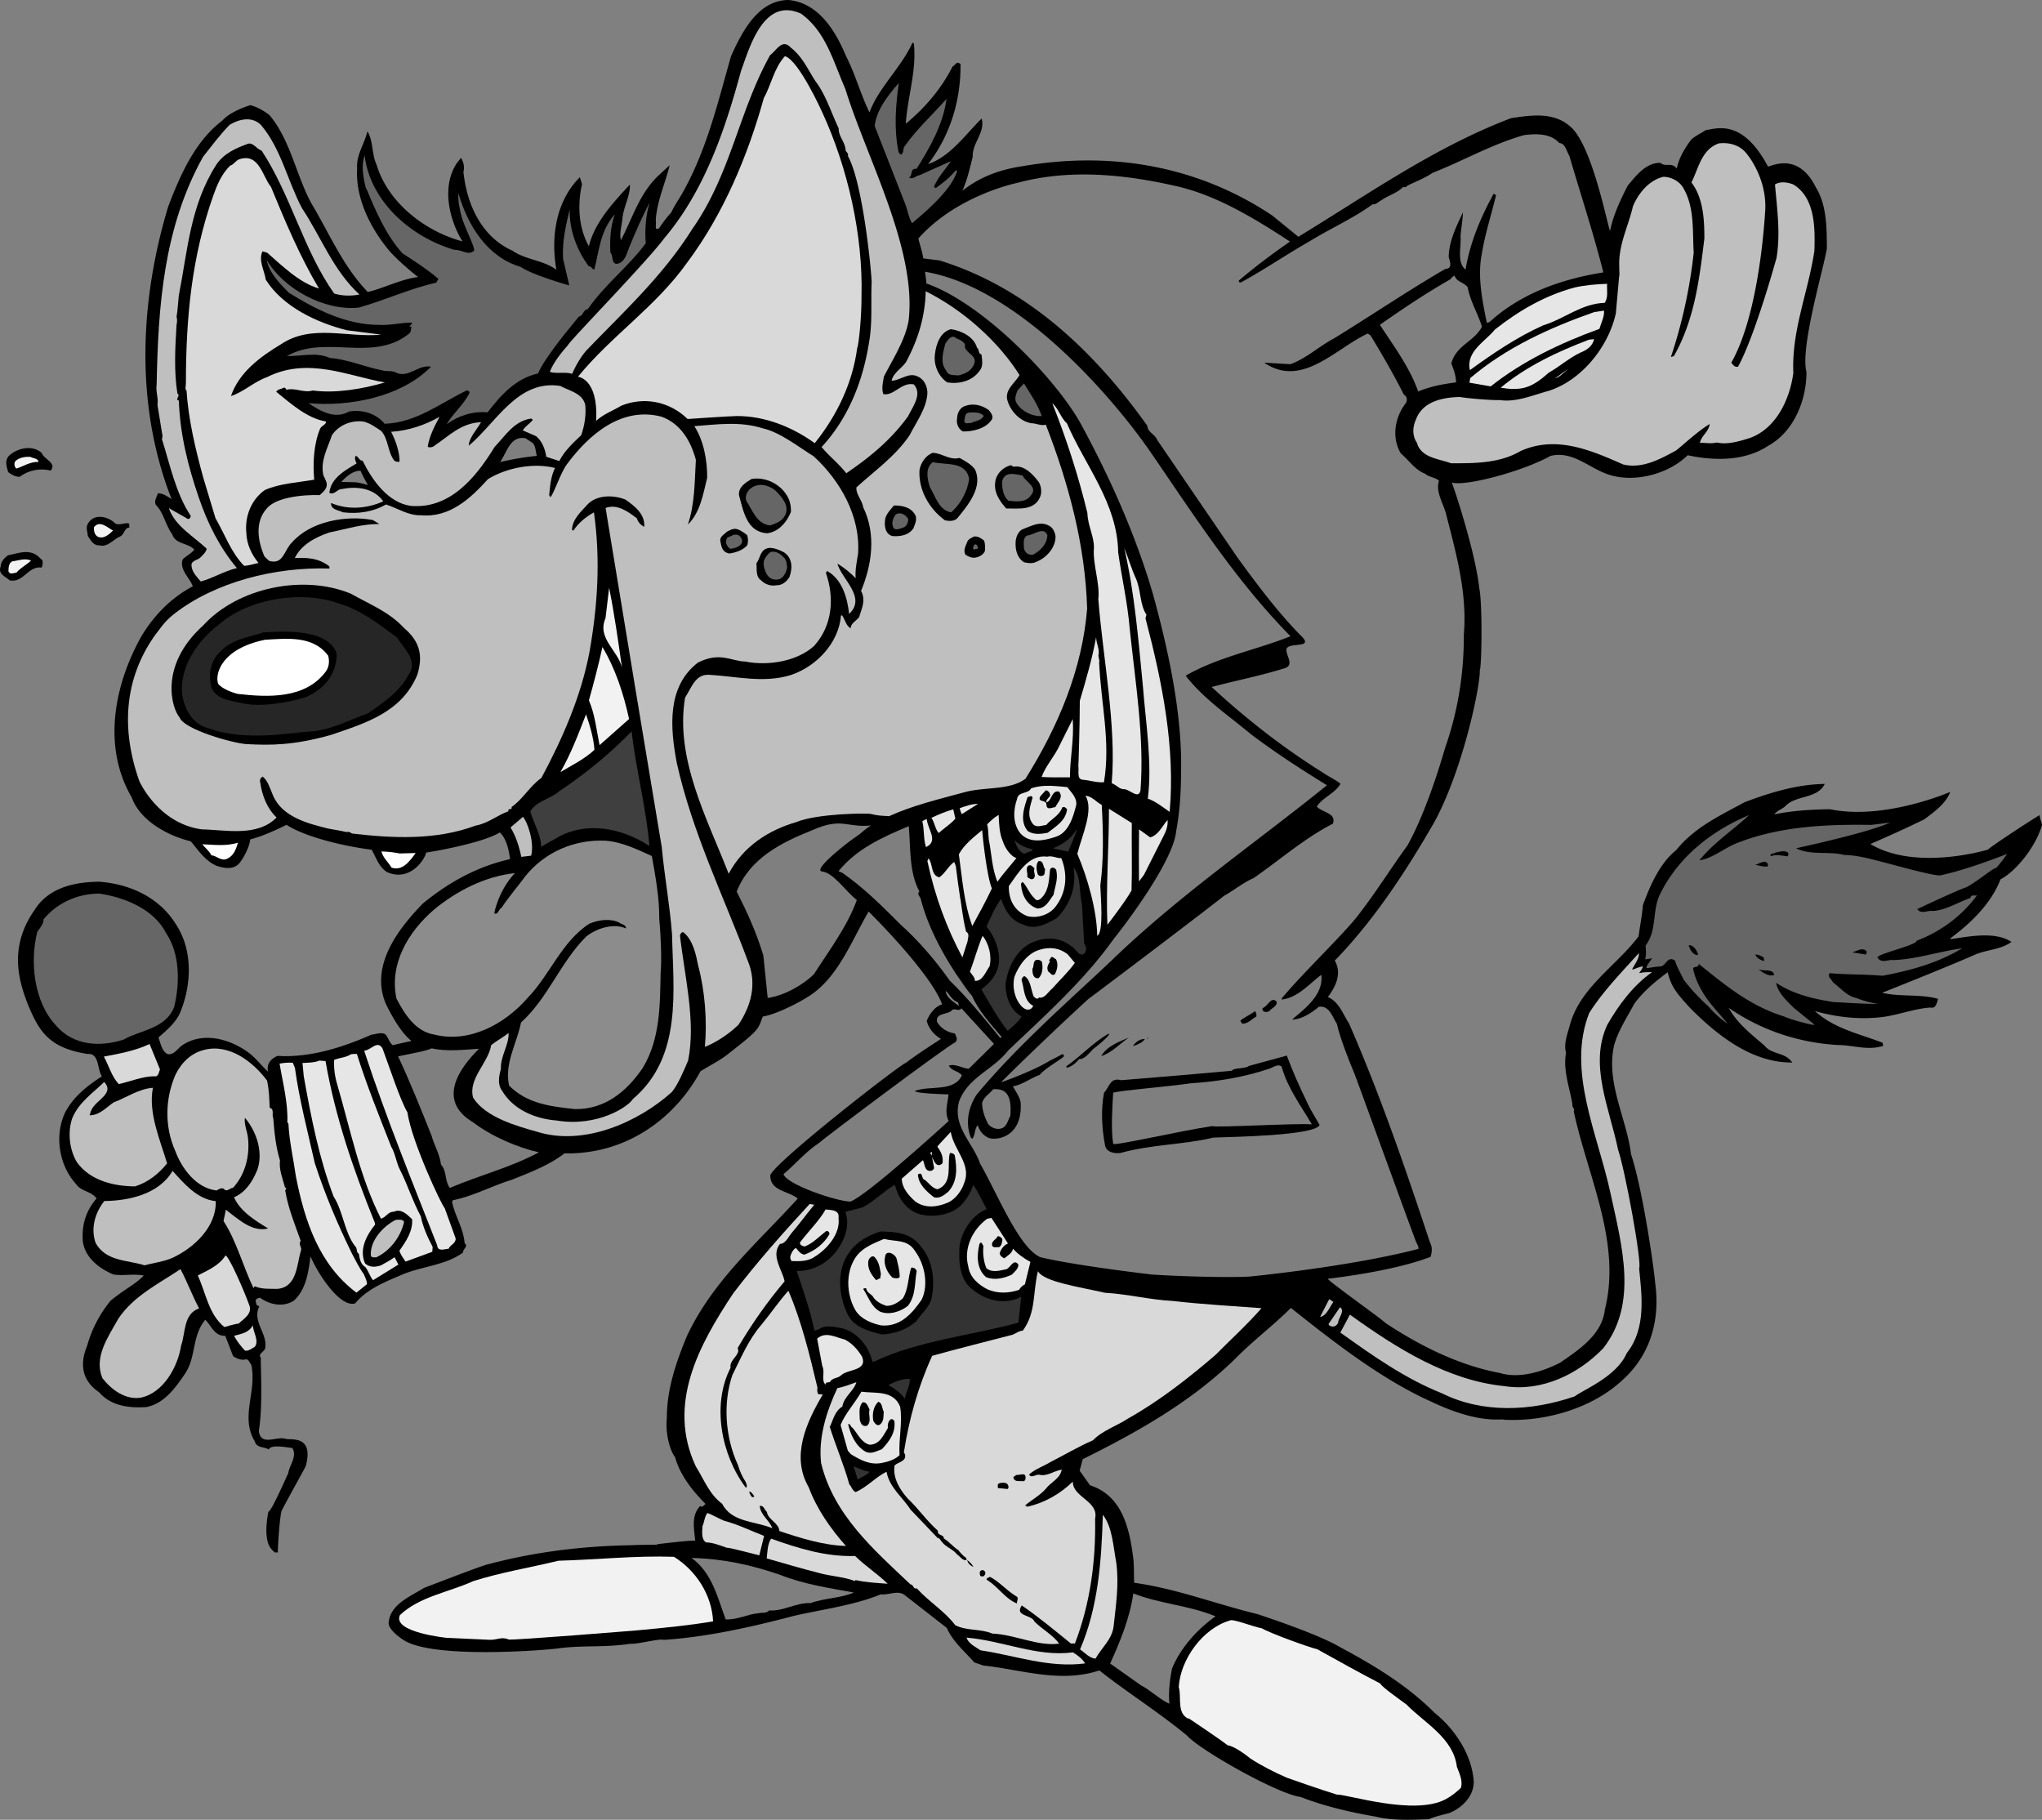 <svg xmlns="http://www.w3.org/2000/svg" width="411.768" height="366.921"><rect width="100%" height="100%" fill="#808080" stroke="none"/><path d="M82.928 209.848c-2.136-1.692-4.03-5.192-5.148-7.496-3.164-7.606 2.379-14.926 7.52-20.204 5.042-4.117 10.75-7.39 17.542-8.921-.175-1.68-.742-4.23-2.062-5.38-3.559 2.188-13.738 3.91-14.852 4.055-.172 1.176-3.113 6.012-7.855 3.95-1.68-1.051-2.215-2.899-3.113-4.516-6.657-.863-13.875-2.836-17.172-5.027-2.305 1.117-4.766 2.265-7.325 2.945-.187 1.754-1.625 4.082-1.89 4.379-1.172 1.87-3.293 1.48-4.957.918-2.34-1.078-3.551-3.04-5.153-4.918-4.628-1.11-10.218-4.145-11.906-8.863-5.976-10.223-3.515-22.715 1.95-32.465 2.69-4.461 6.167-7.852 10.37-10.086-.581-1.68-2.703-3.293-2.062-5.38.734-.8 1.723-1.163 2.367-2.027-1.258-1.378-3.8-1.03-4.46-3.101-1.337-1.77-1.688-4.313-3.321-5.941-.332-.833.187-1.508.437-2.29.875-.097 2.008.653 2.762 1.157-7.558-19.29-6.27-40.438-.695-58.946 2.344-6.183 5.41-13.25 10.941-17.382 1.164-1.38 3.91-2.61 5.66-3.102 1.383.375 2.762 1.16 3.832 2.004 4.18 4.953 5.352 11.98 8.372 17.656 3.68 6.113 6.418 12.824 11.46 18.008 3.579-.883 6.508-2.535 10.165-3.023-.266-.11-4.211-3.344-6-5.485-3.68-4.484-6.668-10.41-6.317-16.355-.222-2.73 1.453-4.946 2.074-7.52 1.196 1.883.856 4.645 1.848 6.73 2.254 7.544 9.637 13.4 17.313 15.446-2.676-4.36-4.27-11.055-1.137-15.766l.844-1.07c.503.879.757 1.727.492 2.84.683 6.637 3.707 13.125 9.89 15.879 2.75 1.894 6.168 1.86 8.856 3.847-1.172-6.617-.098-13.855 4.726-18.66l.442 1.38c-.906 4.015-.79 8.644 1.383 12.534 1.152-4.804 4.914-8.824 8.265-12.437.114 2.18-1.234 4.41-1.496 6.746-.11 1.492-.64 2.906-.324 4.473 2.316-4.301 3.77-9.653 7.922-13.348l1.926-1.774c-.891 3.688-2.61 7.297-2.809 11.172.129.63-.11 1.086.098 1.696l.547-.11c.753-1.133 1.582-2.277 2.46-3.191.735-1.617 1.958-3.25 2.833-4.977 4.57-8.507 6.66-17.582 9.25-26.59C149.565 6.555 152.819.023 159.014 0c6.075.57 9.516 6.324 11.578 11.297 1.875 3.621 2.946 7.73 4.739 11.367 1.843-5.023 6.422-9.047 8.672-14.07l.285.187c.554 5.602-1.27 10.703-1.64 16.164 3.714-3.035 7.16-6.992 9.429-11.53.453-.173.64-.864 1.238-.74l.375.25c.059 7.169-1.957 14.188-6.543 20.169 4.5-1.559 7.395-5.813 10.797-9.192.805 2.774-1.941 4.961-1.793 7.707-.547 2.149-1.129 4.793-2.098 6.864 2.25-1.75 5.75-4 12.028-4.946 17.656-3.07 35.195-.254 50.453 9.91l5.281 4.301c13.957-8.476 27.313-17.984 42.887-23.914 4.355-.652 9.105-1.383 12.558 2.285 4.133 4.68 6.934 19.618 7.41 20.426.633-3.133 2.083-6.254 3.579-9.137 1.734-2.035 3.617-4.586 6.55-4.566 1.07.938 2.403-.207 3.313 1.168.523-2.36 1.664-4.137 2.832-5.738.746-.793 2.023-1.356 3.035-2.035 2.156-.254 7.324-2.422 12.527 7.335.36.18 5.965-3.257 9.66 4.215 2.22 3.57 2.196 8.215 2.223 12.282-.48 3.507-5.449 19.984-4.113 24.945.012 5.695-2.547 12.035-7.71 14.875-4.856 3.187-10.99 3.035-16.247 1.906-3.984 3.922-10.988 5.64-16.129 3.84-3.828-1.316-7.082-4.777-11.52-3.703-5.75 3.195-17.367 6.219-19.914 5.363.547 1.356 4.743 14.004 5.536 21.266.68 3.254.496 16.105.097 16.586.254 2.23-3.086 19.336-9.093 30.52-5.766 10.034-12.29 19.964-20.137 28.03 1.457 2.575.234 5.165-1.39 7.34 2.308 1.036 3.003 3.426 4.25 5.309 6.277 14.371 11.46 29.434 16.35 44.227.723 1.246.09 2.87.09 2.87-6.003 2.266-14.417 3.641-20.703 4.41.184.536 11.075 8.262 11.602 8.895 6.973 4.637 14.957 8.59 23.05 10.086 5.403 1.672 11.696-1.867 12.157-2.035 3.668-2.559 8.477-5.578 9.055-10.734 3.398-13.578-3.504-26.934-6.281-40.008.304-.547-.368-.664-.25-1.336-.555-3.395-1.942-6.879-1.301-10.418-.496-1.781.261-3.797.707-5.344 1.96-7.773 9.37-12.094 13.93-18.156.261-2.086.695-4.121.863-6.266 1.394-3.843 3.379-8.449 6.707-11.109 3.695-4.598 8.793-6.938 13.812-9.672 5.094-1.93 10.637-3.621 16.16-3.68-1.543 3.055-5.77 2.223-7.882 4.41-.684.696-1.707.887-2.282 1.727 3.684-.77 7.387-.976 11.2-1.039 11.011 2.29 24.253-3.492 24.253-3.492-.859 2.36-3.234 4.027-5.226 5.539a271.713 271.713 0 0 1-10.871 4.969c9.242 5.543 23.695 1.133 23.695 1.133.824-.805 9.125-6.231 10.453-6.965-.023.734.422 1.386.461 2.027-1.34 4.566-5.398 9.398-8.367 10.93-1.977 5.093-6.21 8.98-10.137 11.914l.184.125c3.57-.504 8.855-1.617 12.156.574-2.074 1.527-4.758 1.543-7.11 2.469-6.085 2.691-18.968 7.789-18.968 7.789 3.66.863 7.605.203 11.297 1.222-.274.704-.352 2.02-1.543 1.754-3.219.196-6.781 1.594-9.89 1.934-4.54.527-9.118 0-13.419-1.227 3.93 3.579 9 4.579 13.653 6.395l.117.629c-3.149.996-6.05-.168-9.067-.172-7.652-.438-15.343-2.824-22.078-7.5 1.625 3.031 4.39 5.2 7.203 7.602 1.5 1.917 4.145 1.257 5.61 3.425-8.13.059-15.11-5.468-20.63-11.027-2.058-2.3-3.796-3.969-4.48-7.18-2.5 1.852-4.859 3.801-6.742 6.352-1.445 2.715-3.285 5.5-4.054 8.332-1.77 7.492 2.55 14.906 3.39 21.992 2.438 7.356 4.742 23.766 4.863 25.95 1.016 7.132-.734 14.3-6.507 19.534-6.016 5.684-15.496 8.52-23.965 8.07-.465-.316-4.813 1.044-14.594-3.609-10.035-4.468-19.77-12.086-28.379-18.937-3.844 3.816-7.355 6.348-11.12 10.144-8.938 8.758-19.759 14.856-30.856 20.356l-.625 2.316 2.097 2.946c6.504 2.117 7.977 8.675 8.75 14.96.137 1.602.086 3.079.145 4.696 8.523 1.168 16.52 4.308 24.875 6.324 2.515.832 12.547 4.2 16.629 6.648 6.78 3.614 13.574 7.711 19.093 13.27 3.008 2.367 7.418 7.441 7.883 13.824.051 2.88-2.261 5.309-4.988 6.387 0 0-3.508.824-4 1.238-3.484.086-7.348.32-10.68-.52-4.965-.859-10.316-2.054-15.234-3.98-4.582-.566-20.285-9.422-22.918-12.386-5.965-4.907-11.758-8.461-17.68-13.13-7.894 2.622-15.66-.156-23.383-.988l-1.832-.632c-1.964-2.235-4.37-4.227-5.53-6.938l-8.583-6.695c-1.398-.957-3.152.105-4.738-.09-5.36 2.226-12.117 3.086-17.578 4.355-8.61 2.266-17.434 4.246-26.2 4.832-.792-.34-5.437.938-6.769.782-5.14.8-9.715.273-14.48.925-3.172.43-25.239 2.125-31.157-1.648 0 0-2.851-1.746-3.066-3.332.172-3.856 4.348-5.453 7.117-7.195 3.719-1.43 12.297-4.746 13.098-4.817 9.379-2.492 19.09-3.66 28.992-3.808 1.445-.106 3.25-.04 4.945-.114l.063-.093s6.523-.813 7.605-.692c-.191-2.324-.879-5.125 1.04-7.031.417.488.695-.21 1.073-.367-2.714-2.746-5.156-5.785-6.18-9.504-.71-.762-2.019-4.055-1.644-7.91-.011-5.696 1.828-11.086 4.008-16.38 5.219-11.234 14.492-19.077 22.383-27.8-1.758-1.543-5.649-1.465-5.531-4.742 1.386-3.027 26.394-22.45 27.34-22.629 2.28-1.73 4.824-3.344 7.07-4.824-1.371-.801-2.406-1.992-2.875-3.614.55-1.406 1.652-2.914 3.117-3.351-2.434-6.535-14.824-18.707-14.824-18.707-3.328 5.668-5.825 12.453-11.086 16.402-2.024 1.52-7.274 4.27-10.274 4.77-1 2.75-.734 2.66-7.258 7.761-1.628 1.227-3.558 2.184-5.296 3.27-4.973 9.219-14.672 16.8-27.422 16.55-2.977 2.348-7.239 3.985-10.801 5.387-4 1.239-7.461 3.192-11.691 4.063l-.176.36c.625 2.894 2.289 5.269 2.535 8.316.84.574-.422 1.218-.305 1.847-3.422 2.594-8.43 2.801-12.418 4.528-3.39 1.449-6.953 2.851-9.343 5.738-2.758.926-7.075-5.07-9.016-9.461-.399 3.09-.867 6.676-3.371 8.938-2.262 1.398-4.906.753-6.79-.602-.644.04-1.132.457-.78 1.043-.083.422.355.586.62.7-1.48 2.96 1.567 5.32 1.215 8.234.008.894-1.628 1.28-.902 2.125-.094 1.238.45 9.703-.41 14.726.367 3.27 3.672.938 5.516 1.652 1.175.188 5.593-.675 3.953 5.446-.164.437-3.11 5.629-4.895 9.058-.45 1.953-.785 7.961-.726 8.274-.067.093-.223.125-.301.137l-.016-.079-.316.059c-.258-.52-2.606-1.07-1.297-8.219.582.051 3.875-7.566 4.004-7.75.254-1.676 1.875-3.445.828-5.12-.988-.06-4.305-.825-4.742.316-.934-.637-2.399-.2-2.836-1.665-2.969-4.98.484-10.02-.692-15.417-.312-.348-.414-.899-.945-1.125-1.008.269-1.883-.055-2.723-.63l-1.582-4.097c-2.183.082-2.722-1.934-4.023-3.234-2.79 3.37-1.77 7.492-4.133 10.949-2.047 2.988-4.183 5.914-7.707 6.652-3.375.23-7.105-.129-9.598-3-3.66-2.48-3.804-5.96-2.398-9.32.918-3.344 2.54-6.418 4.723-9.106 2.765-2.304 5.015-3.304 6.699-5.082-2.035-.43-4.05.11-6.149-.23-2.921-1.242-5.687-3.41-6.132-6.664-.262-3.125.558-6.13 2.77-8.656-1-1.442-3.2-1.438-4.122-2.891-3.469-3.746-4.476-9.988-2.098-14.664 1.762-3.18 4.47-5.235 7.301-7.067-.988-1.363-.476-4.714-2.879-4.507-7.965-1.235-9.843-4.746-12.043-9.954-1.609-4.253-4.152-11.308 1.38-19.14 3.695-5.902 11.581-5.508 12.777-5.652 6.175.39 12.293 3.066 15.695 8.613 3.422 5.222 3.152 12.027.933 17.57-.824 2.11-2.789 3.781-4.472 5.234.472 1.215.703 2.88 1.937 3.383 1.239.09 1.91-1.093 2.766-1.742 4.035-2.789 9.324-1.504 13.168 1.195 1.68 1.149 2.898 2.875 4.266 4.082-.454-1.542.628-2.722 1.921-3.207 6.426.422 13.184-1.738 18.895-4.277.957-.098 1.937-.523 2.746-.11.7.688.797 1.645 1.559 2.235 7.632-1.84 2.472-.148 3.722-.898zM293.323 55.586c-.38.152-.586.355-.84.726-4.93 2.797-9.629 5.958-14.234 9.18 2.851 4.352 6 8.563 7.73 13.45 2.414-1.024 5.008-1.512 7.633-1.84.016-1.223-.5-2.676-.957-3.809.937-3.676 4.695-4.461 6.176-7.426-.832-2.695-2.325-5.015-2.871-7.926-.77-1.078-2.23-1.046-2.637-2.355"/><path fill="#bfbfbf" d="M161.53 2.758c5.055 3.633 6.539 9.781 8.933 15.176 4.211 13.742 14.454 32.28 12.758 46.718-.683 3.891-3.11 7.645-4.988 11.29-.172 1.175-.516 2.304-.105 3.527 2.195.375 3.59-2.434 6.132-1.969 1.774 1.926-.168 4.441-1.152 6.434-3.508 4.87-7.863 8.359-12.457 11.488-1.54-1.977-3.473-3.465-4.98-5.281 5.496-5.922 8.375-13.52 9.554-21.02.75-3.988.352-8.394.547-12.27-.129-3.078-1.848-20.113-4.789-25.394.156-.441-.234-.77-.457-1.05-.02-1.712-1.477-2.887-1.402-4.536-1.543-3.195-2.582-6.742-4.688-9.5-1.543-2.383-2.629-4.937-4.953-6.754-1.773-1.93-2.902.586-4.188 1.496-6.351 11.399-7.902 23.953-15.703 35.07-6.054 9.63-14.062 16.872-21.41 24.555-1.254 1.477-2.144 3.125-2.816 4.649-1.32-.469-3.012.035-4.488-.403.687-1.851 2.316-3.894 3.648-5.386.25-.786 15.945-16.84 19.406-21.54 8.176-9.644 12.301-21.98 15.485-33.722C151.15 9.582 153.979-.7 161.53 2.758m190.879 28.48s3.894 4.735 3.55 11.137c-.109 1.57-1.156 20.766-6.847 30.75.324.426.754.996 1.371.8 3.512-6.437 7.762-21.968 7.762-21.968.746-4.695.226-8.816-.325-14.75 1.012-.68 2.516-.473 3.657-.035 4.488 2.656 4.43 8.855 4.297 13.355-1.215 8.29-4.633 16.09-4.25 24.649-.696 5.418-3.61 11.582-9.23 13.289-2.157.648-4.25 1.203-6.208.754-1.242.316-2.277.02-3.406.07.363-1.535 1.785-2.207 1.976-3.789-2.285 1.305-6.226 4.992-6.812 5.348-3.172 1.734-6.79 3.715-10.625 2.804-6.477-2.855-13.484-5.937-20.695-2.71-4.25 2.503-9.301 2.476-14.024 2.464-2.453-.922-6.058-1.062-6.887-4.16-.43-.57-1.242-2.273-.21-4.601 1.332-3.75 5.5-4.532 8.906-4.598 1.265.25 6.644.707 8.008.613 3.273.524 6.808-1.031 9.91-1.86 6.597-2.132 12.015-8.843 13.508-15.636l.656-7.367c.144-.516 0-1.3.039-1.961-.246-4.348 1.809-8.152 2.75-12.234 1.066-2.563 3.172-5.235 6.129-5.954 1.633.02 3.347.918 4.113 2.403 2.195 3.902 1.75 8.46 2.012 12.89a100.495 100.495 0 0 1-4.602 21.051l.614-.199c4.218-7.465 5.132-15.613 6.14-23.7.012-3.823-.246-8.253-2.613-11.308 1.433-2.793 2.012-6.648 5.527-7.875 2.153-.242 4.371.32 5.809 2.328"/><path d="M23.276 105.582c.887.402 1.902-.273 2.762-.031l.066.805c-1.05.03-1.02 1.492-1.933 1.828-1.356.578-2.43 2.242-4.227 1.765-1.133.051-1.668-1.07-2.223-1.86-.07-.804-.511-1.858.078-2.62 1.25-2.024 4.067-1.332 5.477.113"/><path fill="#f2f2f2" d="M22.803 106.973c-.761.71-1.855 1.812-3.105 1.234-.64-.371-.785-1.156-.762-1.894 1.18-1.524 2.7.066 3.867.66"/><path d="M8.526 112.945c.184.54.035 1.055-.125 1.493-2.758-.38-3.648 3.124-6.434 2.59-.886-.813-2.433-1.255-1.832-2.833-.007-.894.743-1.687 1.453-2.226 1.965-.367 4.223-1.36 6.055.168l.883.808"/><path fill="#f2f2f2" d="M6.268 113.043c-.906.824-2.168 1.465-2.965 2.43-.484.011-1.293.488-1.597-.27.023-.738.02-1.633.761-2.016 1.196-.144 2.63-.738 3.801-.144"/><path fill="#666" d="M210.073 83.895c-1.856.101-3.992-.883-5.04-2.555-.57-.871-.167-1.762.157-2.637l1.29-1.379c1.276 2.04 2.726 4.13 3.593 6.57"/><path fill="#e6e6e6" d="M324.073 57.227c-.082 1.316.277 2.796-.504 3.84-4.691.144-8.102 3.226-12.34 4.511-5.332 2.383-10.094 5.637-14.824 9.047-.867-3.746 3.144-5.8 5.055-8.191 4.753-3.743 10.03-6.848 16.074-8.47 2.11-.476 4.433-.667 6.539-.737"/><path d="M8.409 91.316c.41 1.309 3.144 2.016 1.808 3.57-2.218-.562-4.488-.054-6.273 1.259-.816-.012-1.629-.43-2.297-.954-.285-1.086-.727-2.144.055-3.187 1.57-1.594 4.75-2.438 6.707-.688"/><path fill="#f2f2f2" d="M7.776 93.145c-1.648-.098-3.086.906-4.473 1.328-.375-.254-.508-.965-.265-1.414.668-.778 2.086-1.043 3.164-.922.468.32 1.426.222 1.574 1.008"/><path fill="#e6e6e6" d="M215.155 85.383c3.617 8.437 10.176 16.078 10.324 25.984.723 5.153 1.887 10.063 2.34 15.512 1.14 10.855 2.953 21.832 2.168 32.398-.328 2.176-2.352-.375-3.531-.152-1.016-.219-.903-.59-2.278-1.215.973-11.742-1.765-25.133-2.703-37.086.383-3.164-1.172-7.105-.883-10.332.047-2.37-1.23-4.41-1.324-7.078-1.797-7.394-4.156-14.77-7.078-22.117 1.258 1.07 1.691 2.941 2.965 4.086m108.301-22.75c.078 1.289-.594 2.472-.938 3.676-7.847 2.855-15.472 6.484-21.918 11.597l-4.289-.742.152-.922c7.227-6.16 16.079-10.18 25.012-13.32l1.98-.29"/><path fill="#e6e6e6" d="M321.444 68.383c-.3 1.441-1.535 2.242-2.75 2.71-2.32 1.09-4.191 2.825-6.402 4.052-1.954 1.75-4.012 3.355-6.961 3.257-.957.098-1.817-.144-2.727-.218 5.137-4.301 11.418-7.27 17.8-9.688l1.04-.113m-5.144 6.012c-.946.582-1.649 1.609-2.735 1.894.95-.582 1.773-1.39 2.734-1.894m-87.214 42.315c1.023 2.415.707 5.08 2.093 7.259l-.195.691c3.406 12.953 6.023 26.055 4.879 39.047-1.399-.957-2.844-2.152-4.406-2.672.918-7.254-.414-15.226-.985-22.605-.894-9.114-1.64-18.739-3.773-27.946.898 2.192 1.426 4.13 2.387 6.227m-7.595 15.508.223 1.18-.078.011c.34 8.32 2.364 16.082.977 24.317-1.445.109-2.754-.375-4.246-.504-1.317-.078-.746-1.813-.922-2.758.047-.172.293-8.848.3-13.16 1.243-4.223 2.485-8.446 3.29-12.828.031 1.46.773 2.378.457 3.742"/><path fill="#666" d="M33.444 188.07c2.914 4.258 2.824 10.297 1.668 14.989-1.7 4.39-6.785 4.609-10.164 6.546-4.602 1.512-10.09 1.32-13.633-2.816-4.465-4.7-5.34-12.836-3.793-18.906.512-.746 1.324-1.63 1.242-2.512 2.719-3.277 6.762-5.172 11.235-5.2 4.933.704 10.992 3.067 13.445 7.9"/><path fill="#e6e6e6" d="M215.753 156.734c-1.79.012-4.063.032-5.711-.066.796-2.266 2.64-4.16 3.671-6.469l2.606-5.21c.293 4.179-.566 7.84-.566 11.745m-.523 1.973c.769 1.074 1.933 2.078 1.804 3.566-.61 2.395-1.528 5.739-4.313 6.508-2.3.754-5.054 1.27-6.883-.664-1.667-1.965-1.542-4.758-.746-7.023.274-1.598 2.192-.899 2.852-2.16 2.535-.805 4.883-.43 7.285-.227"/><path d="M211.788 160.328c-.211.61-.907.82-.79 1.45 1.102-.208 1.005-2.47 2.524-2.184 1.023 1.113-.246 2.164-.71 3.148-.645.04-1.74.73-1.802-.48.032-1.145-1.941-.367-1.218-1.723l1.082-1.18c.484-.008.824.496.914.97"/><path fill="#e6e6e6" d="M193.948 164.16c-.152-.379-.383-.742-.395-1.226 1.153-.38 2.364-.852 3.668-.852l-3.273 2.078m-1.297.895c-.86 1.058-2.25 1.886-3.363 2.91-.711-.762-.805-2.13-1.47-3.063 1.423-.672 2.856-1.27 4.4-1.718l.433 1.87"/><path d="M208.217 160.832c-.488 1.723-1.25 3.738.11 5.356.715.761 1.754.238 2.633.156 1.07-1.258 2.66-1.883 3.246-3.54.441-.245.75.102.968.387-.296 2.336-2.285 3.442-3.918 4.723-1.336.25-2.765.438-3.964-.312-1.75-1.954-.809-4.735-.075-6.907.407.008.805-.476 1 .137"/><path fill="#e6e6e6" d="M186.89 165.16c.132 2.008 2.46 4.422-.16 5.645-.532-1.528-.321-3.438-.74-5.235.302-.136.509-.336.9-.41"/><path fill="#7f7f7f" d="M183.249 166.574c.402 4.32.015 9.196 2.148 13.188-.633.527.285 1.09.309 1.652 1.41 5.356 4.05 10.313 7.023 14.883 1.094 1.504 2.05 3.113 3.29 4.512 1.296 3.011 3.741 5.644 5.94 8.246-.066.093-.113.265-.285.215-3.277-4.024-6.464-7.985-10.14-11.528-2.992-4.242-6.414-8.16-9.934-11.324-3.707-3.7-7.32-7.336-11.722-10.418l-.797-.34c3.632-4.504 8.886-6.875 14.168-9.086"/><path fill="#e6e6e6" d="M222.167 162.29c.308 5.558.398 11.237-.29 16.25.067 2.105.739 9.558-.624 10.128-.063-5.117-1.997-11.84-4.012-16.508.937-3.75 3.375-8.812 1.652-11.7 1.223.017 2.195 1.298 3.274 1.83m-20.786 2.023c.063 1.617.13 3.722.832 5.296.528 1.676 1.801 3.082 2.583 3.344.078-.015.171.047.171.047-1.18 1.527-2.675 3.11-3.824 4.79-1.129-2.556-1.23-6.118-1.75-8.466-.144-1.191-.039-1.945-.34-3.11.684-.694 1.446-1.41 2.328-1.901m-3.331 3.066c.109 1.445.925 9.27 1.964 11.762-1.226 2.59-2.62 5.129-3.953 7.578-1.672-4.57-2.004-9.39-2.71-14.469 1.152-2.09 3.085-3.508 4.698-4.871m30.176-1.426c-.055 4.488.094 9.18-.055 13.606-1.242 2.226-4.867 6.914-4.867 6.914-.312-7.754.332-15.914.313-23.399l4.61 2.88"/><path fill="#333" d="M208.3 171.238c-.243.453-1.188.63-1.786.903-1.14-.438-1.535-1.664-1.976-2.723 1.164 1.004 2.336 1.598 3.761 1.82m7.129.485-3.097-.672c1.972-.778 3.777-2.012 4.867-4.004-.25 1.266-1.75 4.348-1.77 4.676"/><path fill="#e6e6e6" d="M189.417 176.895c1.156-.786 1.91-2.395 3.004-3.086l.32.836c.328 2.625.515 4.054.89 6.503.11.145.422 3.637 1.176 6.7.813.418.332 1.324.293 1.98l-1.031 3.207c-3.113-5.765-5.578-12.387-7.063-19.433l.227-.532c.945 1.125.398 3.426 2.184 3.825"/><path fill="#bfbfbf" d="M179.288 164.566c4.718-2.16 10.004-3.414 15.058-4.793 4.172-1.191 9.137-.332 12.43-2.738 6.703-10.7 11.469-22.176 12.445-34.324-.379-12.871-3.773-25.336-8.34-37.098-.914.336-1.925-.289-2.898-.27-2.52-.421-4.516-2.816-4.93-5.019-.21-1.992 1.688-3.164 2.535-4.707-4.171-6.625-11.167-13.02-18.917-16.894-.11 4.984-1.5 9.71-3.973 14.277-.813 1.227-2.582 2.152-2.91 3.77 1.71-.02 3.402-1.747 5.207-.887 1.43.61 2.058 2.117 2.011 3.512-.214 2.98-2.203 5.667-3.609 8.398-2.898 4.258-7.05 7.133-10.703 10.48-.106 1.493 1.164 2.54 1.387 4.047 2.66 5.504 1.695 11.657-.446 16.82 1.036 1.91.082 3.653-.402 5.301-.578.77-1.707 1.243-1.676 2.215-.879-.312-1.164-1.722-1.742-2.586l-.238.047c-.43 5.555-5.02 10.317-10.149 12.004-5.457 1.668-10.968.25-16.332-.055-2.902-.234-3.636 2.61-4.953 4.586-2.07 12.414 4.54 24.547 8.79 35.524 2.96-5.574 8.1-8.813 13.652-10.422 4.218-1.746 14.32-1.824 15.011-1.637 1.711.39 1.871.328 3.692.45"/><path fill="#7f7f7f" d="M175.663 166.441c-5 .5-5.825-1.734-11.89.957-6.196 2.473-12.575 5.637-15.22 12.372 2.172 4.292 3.922 8.105 5.371 12.87l.88 8.583c3.5-.5 7.25-2.75 9.304-4.77 3.086-4.808 6.738-9.644 8.668-14.973-2.223-1.757-4.723-5.507-6.973-5.757s5.848-6.438 6.926-7.094c1.066-.7 1.809-1.574 2.934-2.188"/><path fill="#e6e6e6" d="m234.71 168.402-4.036 8-.996 1.32c-.039-3.245-.03-7.23.008-10.495l2.254 1.613c1.703-.48 2.352-2.23 3.496-3.504.114 1.035-.246 2.16-.726 3.066m-20.707 4.614c1.359 3.328 1.046 6.886-1.106 9.73-1.226 1.695-3.684 2.484-5.734 1.973-2.547-.989-3.774-3.2-3.739-6.055 1.883-2.55 3.918-6.434 7.758-5.934 1.008-.27 1.942.372 2.82.286"/><path d="M210.76 175.254c-.16.437.063 1.207-.566 1.324-.457.168-.91-.074-.98-.465-.243-.851-.34-1.808.183-2.476 1.102-.207.867 1.14 1.363 1.617m-2.148-.168c-.34.797.422 1.387-.18 2.07-.508.336-.91-.074-1.285-.332.184-.765-.523-1.937.375-2.347.55-.106.719.351 1.09.609"/><path d="M212.456 180.387c-.844 1.136-1.524 2.73-3.22 2.804-2.065-.59-3.187-2.66-3.331-4.75-.137-.296.16-.437.289-.625.887.813 1.336 2.356 2.41 3.293.566.871 1.316.082 1.715-.402 1.258-1.539 1.203-3.562 1.43-5.395.289-.625.992-.351 1.238.094.43 1.871-.262 3.383-.531 4.98"/><path fill="#333" d="m218.174 182.246.454 8.055c.539.71.488 1.293.039 1.945-1.063.852-1.743-1.055-2.727-1.523-2.285-1.77-4.984-1.832-7.633-.766-3.328 1.356-5.195 5.29-5.547 8.61.063 2.511.957 5.109 3.235 6.394-.614 1.09-1.813 2.047-2.797 2.883-1.918-2.406-3.637-5.504-5.313-8.364 1.645-1.203 3.063-2.773 3.477-4.886.488-2.614-.746-5.719-2.43-7.762.805-1.781 1.645-3.809 2.938-5.598.62 2 1.984 4.512 4.472 5.184 2.34 1.191 4.774-.164 6.684-1.254 2.824-2.726 4.078-6.46 3.45-10.25 1.577 1.902 1.085 4.922 1.698 7.332"/><path fill="#d9d9d9" d="M32.264 215.64c-.242.454-.27 1.598-1.21 1.368-2.352.031-4.766 1.054-7.11 1.578-1.426-1.524-1.996-3.7-2.992-5.547 3.144-.586 6.445-1.207 9.207-2.539l2.105 5.14"/><path fill="#bfbfbf" d="M53.842 217.863c.45 1.95.442 3.66.547 5.512 1.016.215.36 1.48.711 2.066.23 2.965.528 5.84 1.356 8.536-.211 1.91.492 3.488 1.035 5.503.078-.015.234-.043.25.036l-.227.53c.586 3.552 1.91 6.724 3.125 10.157-.59.762.422 1.387-.008 2.117-.789 2.754-.761 7.227-4.691 7.555-1.55-.035-3.152.102-4.574-.523l-.254.37c-2.145-4.48-3.403-9.452-6.035-13.519l.464-2.285c2.27 1.691 5.266 4.629 8.524 3.773-2.664-1.617-5.61-3.425-6.875-6.28 2.332-1.005 3.723-3.141 4.726-5.606 1.204-3.563-.222-7.692-2.527-10.434-.219 1.426.504 2.672.64 4.277.333 3.516-.605 7.192-3.038 9.848-.567.024-.934.664-1.621.465-.461-.727-1.254-.172-1.696.074-4.074-.457-7.008-4.383-8.328-7.96-2.246-5.032-2.008-10.696.043-15.391 1.238-2.512 3.176-4.34 5.738-4.985 5.04-1.351 9.891 2.38 12.715 6.164M18.21 224.46c-.051.173-.192.282-.086.423 2.027-.051 3.285-1.59 4.8-2.61 2.586-.972 5.024-2.73 7.914-2.945-1.003 5.07 1.52 10.703 2.86 15.254-1.719 2.113-3.844 3.813-6.457 4.629-4.235-.02-9.086-1.145-11.738-4.883-1.54-2.558-1.891-6.156-.93-8.86 1.277-3.167 4.172-5.097 6.441-7.312 2.356 2.57-2.383 3.785-2.804 6.305"/><path fill="#7f7f7f" d="M87.077 211.375c-1.25.5-1.625.559-6.801 1.613 2.45 5.239 4.598 10.614 6.746 15.989.523 1.937 1.68 3.757 1.902 5.832 1.243 1.394.688 3.207 1.782 4.71 6.46-2.726 11.976-4.011 17.972-7.171-4.148-.926-9.476-3.137-13.375-6.125-2.23-1.348-8-5.5 1.285-14.766-3.011.2-6.558.613-9.511-.082"/><path fill="#e6e6e6" d="M59.475 215.34c.895 6.508 2.531 12.629 4.004 19.191 2.106 6.446 4.578 12.246 7.484 18.211.754 1.406 1.426 2.828 2.415 4.192.195.613.628 1.183.62 2l-2.124 1.699c-7.48-5.598-10.418-14.324-12.207-23.434-.52-3.644-1.329-7.078-1.504-10.625l-.215-.285c.14-4.016-.926-7.965-1.57-11.832.785-.148 1.746-.246 2.656-.172l.441 1.055m17.653-3.961c1.425 3.844 3.59 10.476 5.023 12.894.855 5.864 6.82 18.582 7.531 19.344l2.203 6.098c.036 1.055-1.144 1.273-1.406 2.055-.879.085-2.234.664-2.328-.704-4.992-12.738-10.25-25.586-14.625-38.93l-.059-.316c1.301 0 2.598-2.195 3.66-.441"/><path fill="#e6e6e6" d="m64.405 213.848 1.238.093c1.98 11.43 5.68 22.051 9.93 32.567l.074.394c-1.781 2.207-3.277 5.09-2.023 7.867.964.797 2.015.762 3.164.383.965-.508 1.992-1.105 2.78-1.66l.767 1.485-5.106 3.152c-.617-.695-.918-1.86-1.55-2.637-1.012-.625-1.126-1.664-1.317-2.683-.64-.368-.207-1.102-.781-1.563-2.164-2.852-2.368-6.965-4.32-10.016-2.907-7.675-4.532-15.918-6.005-24.191l-.261-2.715c1.05-.035 2.508-.066 3.41-.476"/><path fill="#e6e6e6" d="M71.967 212.508c2.024 6.46 4.434 12.355 6.93 18.726.816 1.313 1.012 3.227 1.762 4.633 1.55 3.047 2.59 6.434 4.203 9.387.383 2.043 1.363 4.223 2.375 6.148l-.059.989-5.406 1.988c-.46-.727-.988-1.36-1.23-2.211 1.359-1.883 2.75-4.016 2.558-6.34-1.086-1.015-2.203-2.191-3.703-1.504-1.223-.011-1.566 1.192-2.59 1.383-4.262-8.398-6.11-17.82-8.836-27.156-.437-1.465-.699-3.29-.582-4.856 1.29-.488 2.278-.43 3.367-1.12.473-.09.805-.071 1.211-.067m127.575-17.653c-.782 1.043-1.387 3.028-2.954 2.915.024-.735-.644-1.262-1-1.848.926-2.453 1.536-4.844 2.551-7.234 1.27 1.554 1.91 4.12 1.403 6.167"/><path fill="#666" d="M331.83 190.645c2.36-3.047 1.278-7.079 2.938-10.399 3.778-7.629 10.54-12.805 17.934-15.898-3.254 3.05-7.172 5.578-10.008 9.12 2.844-.452 5.05-2.573 7.871-3.593 8.578-3.316 17.871-3.676 26.766-3.55l3.816-.473c-3.676 1.664-12.754 3.816-18.969 5.183 2.887 1.496 6.692.535 9.696 1.356 2.039.023 3.996.472 5.875.933 3.925.973 12.96 3.594 13.691 3.133 5.48-1.152 13.277-4.281 13.277-4.281-.625 1.012-2.152 2.844-2.23 2.86-.438-.161-4.227 3.07-6.106 3.913-1.464.434-9.765 4.352-9.765 4.352.867 1.14 1.992.195 3.168.383 2.574-.157 5.039-1.758 7.562-2.637.09-.832 1.008-.27 1.356-.582-3.176 4.34-7.48 7.426-12.192 9.207.082.879-7.656 2.574-7.918 3.355.739 1.328 2.114.418 3.118.555 4.535-.117 9.277-1.738 13.96-2.375-4.898 2.957-10.316 4.461-16.054 5.535-3.559-.308-7.121-.21-10.68-.52-.512.747.379 1.15.668 1.829 1.414 1.035 2.805 2.808 4.746 3.18 1.406.55 2.875 1.007 4.363 1.132-1.835.184-7.87-.312-8.843-.293-4.028-.629-8.188-1.558-11.723-3.906.387 2.043 2.047 3.524 3.55 5.031l4.227 3.438c-.628.12-5.101-1.156-6.18-1.688-6.738-2.074-11.738-6.183-17.21-10.61.035 1.052-1.43.188-1.051 1.337.719 2.957 2.43 5.566 4.395 7.805.835.98 1.765 2.027 2.503 2.949a19.12 19.12 0 0 1-3.816-3.438c-1.863-1.683-3.691-3.62-5.11-5.55-.566-1.282-1.367-2.512-1.683-3.758-1.476-.942-1.656.718-2.789 1.175-1.531.082-1.809.239-3.008.36.23-.957.781-1.266 1.145-2.047-.57.21-.688.129-1.375.258.289-1.172.113-2.094.086-2.781"/><path fill="#bfbfbf" d="M330.456 192.195c-3.48 3.86-7.282 7.746-9.993 12.055-4.578 11.605 1.73 24.422 4.286 36.316 2.351 10.79 5.57 22.313-1.457 31.286-4.973 5.164-12.344 8.824-19.895 7.636-11.363-1.125-21.594-7.511-31.191-14.418l-1.926 3.617c6.766 4.833 13.05 9.27 20.531 12.266 8.082 4.02 17.781 3.664 26.73.602 1.551-1.266 8.43-3.914 10.493-8.723 3.949-4.973 3.043-11.559 2.496-17.074.625-1.012-2.82-19.817-4.246-23.946-1.735-8.386-5.899-17.125-2.192-25.148 2.383-4.172 5.309-8.02 9.055-10.656-.613.02-1.336-.051-2.613.191.32-.469.656-.836.762-1.363-1.575.293-2.446 1.066-2.067.387.383-.684 1.442-2.203 1.227-3.028"/><path fill="#e6e6e6" d="m215.276 192.395 1.469 1.757c-1.356 1.883-3.02 3.418-4.563 5.172-.855.649-1.484 2.07-2.676 1.805-.304.543-.894.004-1.109-.281-.516-1.45-.605-3.227-1.727-3.993-.421-.082-.57.434-.683.7.578 1.765.39 4.242 2.371 5.254-.531 1.074-1.535.937-2.34.113-1.426-1.524-1.96-3.945-1.45-5.996.876-2.281 2.614-4.723 5.087-5.43 2.078-.637 4.004-.344 5.621.899"/><path d="M210.112 193.934c.219 1.18.14 2.496-.684 3.3-1.117.13-1.242-.988-1.246-1.882.383-.559.074-1.317.645-1.75.539-.18.972-.02 1.285.332m2.832-.532c.52 1.043.223 2.075-.18 2.961-.617.606-.937-.23-1.39-.468-.399-.82-.016-1.383.355-2.02-.469-.32.227-.531.168-.848.441-.246.606.211 1.047.375"/><path fill="#7f7f7f" d="m193.163 202.074.226.774c-.87-.735-2.57-1.555-2.695-3.078.777.667 1.262 1.96 2.469 2.304"/><path d="M360.55 171.91c.14.3.105.55-.102.75-1.082-.12-2.285-.465-3.34-.023-.434-.57.648-.446.918-.742.863-.16 1.777-.497 2.523.015"/><path fill="#7f7f7f" d="m193.881 203.324 6.555 7.156-5.082 5.02c-1.316-.078-2.734-1.113-4.027-.629.617 1.11 1.902 1.027 2.644 1.95-1.625 3.476-6.55 1.96-9.496 3.163.18.536 6.801.676 6.801.676-.164 1.742-.875 3.586.027 5.367 0 0-16.324 14.946-19.824 16.254-2.844-.058-12.855-3.449-13.488-5.531 2.39-1.992 4.508-4.59 7.199-6.313.746-.792 25.508-19.355 27.453-20.289.617-.601.106-1.156-.09-1.773-2.25-.32-3.351-1.813-3.629-2.414-.195-1.914 2.371-1.258 3.137-2.375.68-.293 1.297.406 1.82-.262"/><path d="m356.506 174.215-.066.5c-.883.086-1.664-.176-2.508-.344.785-.144 1.977-1.183 2.574-.156"/><path fill="#bfbfbf" d="M43.506 242.184c.16 5.18-4.347 9.363-8.609 11.382-1.719.809-4.027 1.079-5.73 1.563-3.375-1.078-7.79-.738-9.88-4.496-1.03-2.903-.16-6.074 1.75-8.469 5.04-.05 11.051-1.422 13.758-6.078 2.352 2.57 4.981 5.738 8.711 6.098"/><path d="m215.917 212.297-.375-.254c.035-.25.441-.246.613-.2l-.238.454m-.68.289-.176.36-.484-.4c-.012-.077.258-.37.457-.163.16-.031.187.125.203.203m127.164-20.262c.094.063-.047.172-.113.266-1-.137-1.508-1.102-1.762-2.031.973-.02 1.574 1.007 1.875 1.765"/><path fill="#7f7f7f" d="M203.73 225c-.61 1.094-.704 2.332-2.04 2.582-.945.176-1.926-.289-2.469-1.004-.644-1.262-1.16-2.71-1.187-4.172.328-1.281 1.527-1.832 2.242-2.781 2.195-.152 3.86.68 3.453 5.375"/><path d="M355.651 193.094c-.035.254.277.601-.04.66-.609-.211-1.495-.613-1.628-1.32.578.054 1.187.265 1.668.66"/><path fill="#bfbfbf" d="M81.49 246.375c-.726 3.066-2.816 5.82-5.655 7.164-.344-.098-.942.18-1.063-.453-.152-2.98 2.488-5.836 5.016-7.125.562-.023 1.43-.184 1.703.414"/><path fill="#d9d9d9" d="M50.315 263.29c.559 1.687-1.289 2.683-2.176 3.581-.804.07-2.883.703-2.883.703-3.152-2.5-3.714-6.789-5.363-10.387.867-.57 4.16-1.714 5.586-4.058.797.336 3.805 7.262 4.836 10.16"/><path d="M376.409 191.809c.058.312-.086.828-.54.59l-2.347-.376c.926-.253 2.066-1.117 2.887-.214m-18.633 4.796c-1.074.364-2.379-.53-3.234-1.183 1.074.531 2.968-.23 3.234 1.183"/><path fill="#bfbfbf" d="M36.393 255.89c1.38 2.59 2.399 5.41 3.762 7.923-3.211 1.09-2.727 4.988-3.637 7.519-.664 4.273-3.582 9.543-8.125 10.477-3.082.496-5.914-1.579-7.738-3.922-1.77-4.227 1.07-8.18 3.203-11.996 3.117-4.653 8.2-7.07 12.535-10"/><path fill="#e6e6e6" d="M191.717 228.23c.598 3.633 4.235 6.532 2.73 10.23-.503 1.645-1.874 3.446-3.39 4.056-2.113.886-4.5 1.171-6.476-.25-1.368-1.207-2.711-2.746-2.739-4.614l4.266-3.73c.355.582.273 2.308 1.543 2.152.332.02.602-.277.715-.539l-.43-2.281c.356.582.578 1.766 1.535 1.664.223-.121.614-.195.617-.602.082-1.32-.394-2.125-1.074-3.136.797-.965 1.828-1.973 2.703-2.95"/><path fill="#e6e6e6" d="M187.893 233.016c-.043-.235-.496-.477-.133-.707l.157-.028-.024.735"/><path d="M192.522 232.96c.504 2.677.516 5.36-1.312 7.33-.774.636-1.758 1.468-2.883 1.112-1.43-1.117-3.184-2.66-3.223-4.605 1.09-.695.598 1.027 1.43 1.113.773.668 1.547 1.746 2.547 1.883 3.187-1.246 1.82-5.063 2.46-7.297.313-.059.829.09.981.465"/><path fill="#333" d="M180.448 238.89c.629 2.485 2.168 5.048 4.933 5.91 2.832.774 6.715.208 8.72-2.12.937-1.07 1.737-2.442 2.148-3.743 1.093 1.504 1.828 3.239 2.703 4.868-2.95 1.203-4.965 4.347-5.457 7.37-.211 3.216-.051 7.095 2.922 9.06 2.765 2.167 6.476 2.855 9.507 1.226l-.566 5.234c-9.68 2.63-20.234 3.633-28.98 7.793l-.47.09c-.64-2.973-2.894-5.887-6.07-6.758-1.503-.207-3.41-.824-4.757.242l-.852.239c-.871-4.23-2.226-7.965-3.558-12.028 3.343.024 6.14-1.558 8.164-4.218 1.597-2.336 2.57-4.957 1.648-7.715 1.008-.27 2.25-.586 3.414-.887 2.383-1.176 4.195-3.226 6.55-4.562"/><path fill="#d9d9d9" d="M164.19 242.914c-1.59 1.926-3.012 3.902-4.684 5.844-.59.762-1.23 2.105-2.218 2.043-1.914 2.394.5 5.281.925 7.558-3.53 4.164-6.738 8.754-9.449 13.414l.117.63c-.25 1.265-1.824 1.968-1.562 3.386-3.824 7.39-1.922 17.531 3.07 24.168.453-.168.07-.91-.066-1.21-.692-1.09-1.121-2.067-1.527-3.376-2.614-5.695-3.004-12.543-1.118-18.105 1.657-3.32 3.29-7.207 5.836-10.13 1.926-2.312 3.442-4.632 5.465-6.882 2.594 6.023 4.285 12.871 5.867 19.574-.101.344-.074.91.157 1.274l.91.07c-3.332 5.672-6.457 12.445-2.848 18.687 1.64 4.41 4.418 8.368 7.516 11.856-4.504-.133-9.082-1.55-13.426-3.016-.059-1.617-2.297-2.254-2.512-3.844-.48-.398-.676-1.418-1.445-1.195.183 1.84 1.91 2.817 2.55 4.488-3.449-1.468-8.19-1.148-10.124-4.937-2.641-1.95-3.703-5.004-5.32-7.55-5.844-12.497.558-24.36 7.542-34.868 4.766-6.266 10.145-12.32 15.422-18.031l.922.152"/><path fill="#e6e6e6" d="M169.085 245.578c.433 3.176-2.317 6.297-4.801 7.82-1.36.985-3.164.918-4.637.872-.527-.637-.223-1.184.066-1.805.254-.375.434-.735.829-.809.43.57.972 1.285 1.707 1.309 2.05-.793 3.84-2.102 5.007-4.113.008-.407-.304-.758-.683-.606-1.422 1.082-2.633 2.45-4.305 3.086-.344-.098-.672-.117-.902-.48l-.059-.317c1.692-2.27 3.895-4.39 5.18-6.668 1.082.125 2.855.035 2.598 1.711"/><path fill="#d9d9d9" d="M51.378 271.559c-.665.367-1.22.878-1.973.773-.82-.902-1.656-1.887-2.192-3.008 1.48-.36 2.973-.636 3.762-2.086.09 1.364 1.324 3.168.403 4.32"/><path d="M185.71 251.332c2.507 2.95 2.882 7.113 2.086 10.68-.508 1.64-2.06 2.91-2.938 4.297-1.875 1.734-4.316 2.597-6.969 2.77-2.644-.645-5.976-1.485-7.09-4.368-1.757-3.742-2.136-8.797.543-12.313 1.547-2.16 3.774-3.312 6.23-4.097 3.106.07 6.071.246 8.138 3.031"/><path fill="#e6e6e6" d="M203.26 250.73c-.836.317-1.41 1.157-1.672 1.938.028.566.57.871.93 1.047.637-.524 1.598-1.031 1.75-1.953.836.98 2.25 2.02 3.516 2.675l-1.11 4.524c-.52.258-.933.664-1.171 1.113-2.223.742-4.418.75-6.372-.105-1.886-.95-3.546-2.43-3.867-4.567-1.008-3.636.797-7.476 3.805-9.668l.863-.16 3.328 5.156m-18.77 1.48c1.962 2.645 2.825 6.798 1.36 9.84-1.918 2.802-4.336 5.536-8.144 5.192-1.864-.383-3.97-1.21-5.094-2.87-1.758-2.845-2.129-7.009-.574-9.99 1.226-2.589 3.812-3.562 6.222-4.581 2.317.62 4.723.008 6.23 2.41"/><path d="M180.819 253.879c.312 1.242.613 2.406.598 3.633-.414.402-1.024.191-1.446.105-.992-.953-1.867-2.578-1.504-4.113.082-1.723 2.157-.649 2.352.375m-3.207 2.879c.074.394-.195.687-.059.988-.328-.02-.586.356-.914.336-1.035-1.191-1.84-2.426-1.488-4.035.242-.453.574-.84 1.09-.695.992.957 1.137 2.148 1.37 3.406m24.529-6.798c-.067.5-.173 1.255-.692 1.517-.422-.086-1.024.191-1.348-.239-.347-.992.817-1.293 1.094-1.996.406.008.871.328.945.719m-3.828 1.289c-.156 1.332.012 3.09.59 4.445 1.164 1.004 2.695.473 3.953.239.863-.164 1.516-2.32 2.504-.957.008.89-.785 1.449-1.324 2.035-1.578.703-3.438 1.215-5.2.488-1.94-1.672-1.878-4.367-1.331-6.668.43-.73.593.133.808.418"/><path d="M184.85 256.297c-.449 2.363-.137 4.91-1.777 7.008-1.488 1.175-3.79 1.93-5.649 1.14-1.82-1.043-2.254-2.914-3.379-4.574.157-.031.665-.371.672.117.133.707 1.164 1 1.457 1.68.649.855 1.63 1.324 2.582 1.633 1.305 0 2.395-.696 3.301-1.516 1.184-1.93 1.004-4.176 1.688-6.176.55-.105.941.23 1.105.688"/><path fill="#d9d9d9" d="M222.788 260.66c4.687.262 8.972 1.41 13.738 1.656 5.906.684 11.992 1.008 17.855 1.454-2.878 3.308-6.293 6.39-9.23 9.382-5.328 4.582-11.281 9.282-17.617 12.828-2.168 1.465-5.238 2.446-7.145 4.43-3.015 1.3-5.719 2.945-8.543 4.371-1.312.817-3.074 1.39-4.328 2.52.399.82 1.3 0 1.961.039 1.703.414 2.8-.688 4.61-1.024-.305 1.848-2.211 2.528-3.184 3.852-1.211 1.367-2.836 2.242-4.106 3.293-.32.465.786-.148.153.379 3.601-.758 6.761-2.57 9.383-5.098-.055 3.184 5.285 3.89 4.492 7.461.16 8.68-1.008 17.2-4.07 25.18l-.817-.008c-3.355-2.707-6.45-5.305-9.902-7.668-1.532 2.242 2.05 1.812 2.566 3.262 1.598 1.574 3.672 2.652 4.98 4.441-4.367.574-8.886-1.836-13.484-2.031-2.387-1.016-5.14-.5-7.48-1.692-2.067-2.785-5.371-4.77-7.739-7.418-.77.223-.632-.777-1.293-.816-7.414-6.996-15.488-14.027-18.015-24.461-.582-5.262 1.129-10.469 3.273-15.102 1.336-.25 2.473-.707 3.844-1.207-.477 1.797-2.547 2.918-2.824 4.922-1.469.848-1.867 2.63-2.496 4.051l-.106-.144c1.239 4 2.95 7.914 4 11.785.496.476.551 1.199 1.266 1.554 2.336-1.007 4.07-3.043 6.234-4.101.602 3.226 3.23 5.094 4.848 7.637l5.473 5.734c.39-.074.59.539.882.809.758.996 2.227 1.453 2.985 2.453.652.445 1.144 1.332 1.93 1.183.113-.265-.212-.691-.462-.726-.308-.348-.886-.813-1.128-1.254-1.2-.75-1.88-1.766-2.97-2.375.087-.828-1.405-.551-1.19-1.567-2.235-1.941-3.93-4.472-6.102-6.507-1.55-1.743-3.059-4.145-2.637-6.668.762-.711 2.38-.77 2.113-2.188l-.242-.441c1.035-6.625 2.824-13.145 5.707-19.465 5.258-1.477 11.02-2.883 16.293-4.277.68-.29 1.313-.817 1.969-.778 2.73-3.683 2-7.742 3.07-12.015 1.168 2.168 8.332 3.168 13.485 4.355"/><path fill="#e6e6e6" d="M173.85 273.582c1.094 2.805-2.715 2.461-4.125 3.621-.746.79-1.86.512-2.34 1.414-.207.203-1.066-.043-.867.57-1.027-.703-.066-2.511-.71-3.773l-1.032-5.504c1.746-1.547 3.785-.223 5.566.176 1.532.773 2.676 2.105 3.508 3.496"/><path fill="#bfbfbf" d="M268.878 262.52c-.844 1.132-1.352 2.773-2.688 3.023l1.848-3.602.84.579"/><path fill="#333" d="M183.475 278.043c-.02 1.633-.75 2.5-1.035 4.02-.723-1.247-2.187-2.114-3.293-2.801 1.262-.645 2.918-1.36 4.328-1.219"/><path fill="#e6e6e6" d="M181.51 283.621c.524 3.238-.328 6.492-.117 9.79-.969.913-2.355 1.335-3.613 1.573-2.36.442-4.262-.586-6.192-1.77l-.62-.698-1.462-5.18c.875-2.281 2.91-4.453 4.196-6.727 2.676.391 6.437-.394 7.808 3.012"/><path fill="#bfbfbf" d="M269.83 266.734c-.417.813-1.202.957-1.87.434l-.043-.238 2.296-3.36c1.122.766-.402 2.192-.382 3.164"/><path d="M175.354 284.207c-.36 1.125.52 2.344-.527 3.273-.93.254-1.313-.488-1.461-1.273.015-1.227-.297-2.469.574-3.445.867-.164 1.059.86 1.414 1.445m2.848.441c-.086.832.105 1.852-.739 2.579-.648.449-1.125-.36-1.355-.723-.266-1.414.02-2.934.988-3.848.848.168.739 1.328 1.106 1.992"/><path d="m171.64 287.832.046-.172c1.195 1.16 1.797 3.082 3.613 3.637 2.118.012 2.817-1.91 3.758-3.39-.117-.63.063-1.395.57-1.735.301-.137.516.148.704.273.363 2.375-1.008 4.18-2.5 5.762-1.075.363-2.086 1.04-3.242.523-2.086-1.152-3.11-3.566-3.57-5.597.39-.07.652.449.62.699"/><path fill="#333" d="M175.342 296.742c-.367.64-1.597 1.031-2.386 1.586l-.832-2.691c1.062.453 2.136.984 3.218 1.105"/><path d="M152.108 301.75c-.145.11-.379.152-.473.09-.308-.352-.554-.793-.535-1.121.422.082.762.59 1.008 1.031"/><path fill="#d9d9d9" d="M146.022 306.633c2.738.71 5.344 2.012 8.059 3.05l-.973 3.926c-1.36-.316-5.91-1.578-6.555-1.539-1.39-.472-2.718-1.035-4.191-1.086-1.012-.625-.758-2.3-.7-3.289.407-.886.384-1.86.977-2.62.594.128 2.774 1.347 3.383 1.558"/><path fill="#f2f2f2" d="M135.909 313.902c4.422 2.754 7.613 7.61 7.89 13.008-4.964.852-10.168 1.34-15.363 1.824 0 0-25.336 2.067-25.867 1.84-1.418-.629-2.34.114-3.813.063l-8.703-.403s-11.03-1.105-9.406-4.586c3.938-3.75 9.957-4.632 14.754-6.835 5.684-1.797 11.14-2.657 17.215-4.122 7.613-.207 15.672-1.066 23.293-.789"/><path d="M206.803 297.844c.059.312-.086.828-.496.824-.594-.133-1.664.23-1.906-.617-.246-.446.43-.324.45-.656.671.117 1.921-.602 1.952.449m-3.519 1.636c.14.301.105.551-.102.75l-1.988-.195c.125-.187-.227-.773.309-.953.613-.2 1.585-.215 1.78.398"/><path fill="#d9d9d9" d="M172.424 313.73c2.094 2.051 4.399 3.489 6.582 5.602-2.144-.164-4.277-.254-6.484-.734l-.129.187c-2.281-.875-4.898-.957-7.308-1.64-3.332-.844-7.036-1.938-10.477-2.922.16-1.332.129-2.79.879-3.989 5.5 1.977 11.113 3.692 16.937 3.496"/><path fill="#7f7f7f" d="M157.174 317.488c4.84 1.938 9.946 2.692 15.004 3.614-2.476 1.117-5.976 1.12-8.718 2.125-2.95-.098-5.622 1.707-8.348 1.484-.688.7-1.48.36-2.176.57-2.242.176-4.14 1.344-6.605 1.239-1.641-4.415-2.743-9.418-6.88-12.387 6.212.14 11.895 1.351 17.723 3.355"/><path fill="#d9d9d9" d="M225.096 315.086c.59 4.45-.09 8.644-.531 12.797-.312 2.664-2.371 4.273-3.656 6.547-1.238-.094-2.09-1.153-3.117-1.856 3.683-8.586 4.312-17.82 4.597-27.152 1.93 2.484 2.086 6.363 2.707 9.664"/><path d="M196.28 315.934c-.625-.29-1.11-.688-1.242-1.395.39.332.965.793 1.242 1.395m2.402 1.093a.768.768 0 0 1-.418.813c-.156.031-.722.055-.656-.445-.238-.852.77-1.122 1.074-.368m6.375 4.911c.492.476-.332 1.28.184 1.43-2.438-.845-3.899-3.419-6.281-4.845-.086-.472.507-.34.62-.605 1.981 1.012 3.466 2.852 5.477 4.02"/><path fill="#7f7f7f" d="M245.112 325.906c-3.527 2.45-7.043 6.285-8.774 10.516-.464 2.285-.73 4.777-.539 7.101-1.671-.664-4.043-2.906-5.652-3.66l-6.285-4.441c2.016-4.445 3.973-9.207 4.676-14.14 5.277 2.1 11.36 2.425 16.574 4.624"/><path fill="#d9d9d9" d="M216.358 333.168c.918.559 1.96 1.34 2.453 2.227-7.308.964-14.055-1.598-21.086-2.641-1.12-.766-2.355-1.266-2.844-2.559 7.274.59 14.168 3.934 21.477 2.973"/><path fill="#f2f2f2" d="M254.436 328.309c1.649.992 9.336 3.78 11.215 4.242 4.176 2.312 8.633 4.812 12.687 6.902.196.613 4.133 3.375 5.27 4.223 3.625 3.715 9.488 6.765 10.172 12.578.473 1.215 1.27 2.855.797 4.246-.969.914-1.887 1.656-3.07 2.285-6.325 3.387-19.977-1.055-21.91-.937-3.016-.899-10.079-3.399-10.079-3.399-2.437-1.05-5.36-2.539-7.406-3.902-.39-.336-3.156-2.504-4.567-2.645-1.25-1.027-7.859-5.445-7.859-5.445l-.062.094c-2.418-1.176-1.313-4.395-1.93-6.395.332-5.597 4.863-11.82 10.266-13.402.648-.445 4.8 1.297 6.476 1.555"/><path fill="#7f7f7f" d="M186.186 52.098c-.219-1.313-.648-2.645-1.008-4 7.75-8.75 19.907-11.211 19.907-11.211 10.609-2.883 21.734-1.715 31.937.605 8.23 1.793 16.238 6.723 23.102 11.215-3.528 2.453-7.028 5.063-10.325 7.875-.02.332.246.445.547.305 4.723-2.594 9.121-5.614 13.828-8.29 4.157-2.57 8.746-4.57 12.61-7.41.672.118 1.199-.55 1.8-.824 1.36-.988 3.153-1.406 4.38-2.695.355.176.578.055.847-.242 1.563-.781 3.469-1.465 5.055-2.574 6.066-2.36 11.867-5.727 18.433-7.606 2.543-.316 5.387-.36 7.133 1.59 1.238.094 1.457 1.684 2.043 2.629 2.258 7.719 4.906 15.765 6.84 23.46-8.773 1.403-16.766 4.368-22.95 10.005l-.538.18c-.918-4.465-1.91-9.329-1.04-13.805.63-4.024 1.93-7.93 2.887-11.938l-.464-.32c-2.618 4.726-4.813 9.937-5.676 15.312-1.82-1.453-.84-4.484-1.016-6.73.11-1.567.445-3.258.48-4.809-1.34 2.852-2.816 5.817-2.87 9 .242.852.851 2.367-.688 2.41-7.633 4.442-14.926 9.391-22.371 13.961-3.11 1.641-5.586 4.059-8.867 5.246l-5.266-.316c7.578 5.254 14.5-2.965 20.875-5.867l.559.383c2.355 3.87 4.648 7.84 6.715 11.925.64.372.773 1.079.402 1.715-2.164 2.77-2.953 6.825-1.031 10.125 1.648 1.399 2.91 3.36 4.925 4.125.868.73 2.172.73 2.79 1.43-.731 2.172.843 4.48 1.398 6.574 2.098 8.153 4.324 16.121 3.61 24.473.035 7.566-1.118 14.863-3.466 21.894-.304.547-3.242 12.075-7.87 20.524-3.493 4.805-6.423 9.586-10.231 14.453-3.14 3.93-11.172 11.617-15.152 16.434l.043.234c3.332-.461 5.437-3.133 7.937-4.984.5 3.972-3.281 6.8-5.883 8.996 2.414.086 5.383-2.555 5.383-2.555 2.137-.32 2.75 2.086 3.66 3.465.727 3.445 3.488 9.926 3.488 9.926.778 1.972 10.57 29.03 12.504 34.12 0 0 .586.95.407 1.31-14.028 3.652-34.114 5.581-34.114 5.581-5.082.239-14.34-.078-19.53-.41 0 0-15.31-1.765-22.552-3.5-4.332-1.851-8.664-12.785-12.172-18.883-1.437-4.207-5.632-7.488-4.222-12.558 1.847-4.903 6.867-6.332 9.883-10.235 7.457-7.097 15.406-14.203 21.328-22.558 3.168-3.93 12.015-15.953 12.547-21.64.902-4.731 1.039-9.638 1.004-14.598-.18-10.954-2.77-22.598-5.625-33.051-3.434-11.809-8.508-23.23-14.372-34.094-4.894-9.176-19.878-24.719-31.378-28.719-.02-.781-.184-1.574-.258-2.37 19 3.25 38.011 25.577 45.383 36.245 8.73 12.688 17.152 25.922 28.312 37.258-6.969 2.774-14.754 4.234-21.137 7.953 3.555 4.625 8.676 8.059 13.305 11.914 5.117 3.84 9.832 6.864 15.176 10.176-14.563 11.766-30.004 22.313-43.64 35.531-9.063 8.535-18.72 16.942-26.966 26.79-1.71 2.597-2.343 5.73-1.218 8.69l.293.274c.667-.777.433-2.035 1.117-2.734.394 1.23 1.12 2.07 2.273 2.586 2.145.574 6.867-.664 6.363-7.297-.296-1.168-.96-2.098-1.558-3.125 2.043-.387 3.515-1.637 5.422-2.32 1.117-1.43 4.968-3.457 4.898-3.848-.031-.16-.219-.285-.312-.352-.586.356-2.668 1.399-2.668 1.399-2.91 1.847-9.532 4.308-9.7 4.258a681.533 681.533 0 0 1 17.54-16.72c1.503-1.093 21.183-15.937 27.425-20.85 1.992-1.106 3.895-2.684 5.926-3.552 5.332-3.687 10.219-8.023 16.012-10.98.734-2.172-2.121-2.207-3.254-3.46 1.2-1.852 3.656-2.638 4.762-4.556-.149-.379-2.848-1.746-3.61-2.332-8.023-5.007-15.558-10.922-22.355-17.214 5.113-1.368 10.148-2.313 14.984-3.872 1.64-.793-.066-2.511.106-3.765.441-1.547 5.867.043 2.812-2.805-4.637-4.746-8.758-10.242-12.71-15.683l-16.157-23.668c-.473-1.215-1.914-1.516-2.008-2.883-10.492-14.719-24.016-27.809-41.898-33.328l-3.27-.418"/><path fill="#bfbfbf" d="M52.616 25.191c4.05 4.73 5.379 11.32 8.273 16.774 3.867 5.832 6.278 12.527 11.59 17.418-1.648.332-3.531.3-5.101-.2-6.16-8.714-8.735-19.863-14.614-28.8-.957-.297-1.73-1.692-2.734-1.406-2.508.914-4.906 1.968-6.41 4.23-5.278 8.242-5.797 17.406-7.57 26.414-.172 1.586-.188 2.73-.45 4.254.14.297.14 1.113 0 1.629-.289 4.629-.535 9.496.176 13.84.738.422-.64 1.27.285 1.41.23 6.808 1.856 13.254 4.031 19.59 1.797 5.27 4.235 10.082 7.676 14.203-2.652.617-4.734 2.016-7.293 2.695-.863-1.05-1.96-2.05-1.855-3.543.328-.8 1.316-.754 1.847-1.351.473-.504 1.098-1.04 1.207-1.715-2.718-2.551-6.296-4.524-7.574-8.02l-.031-.156c1.21.734 2.574 1.438 3.785 2.176.422.078.578-.363.61-.613-3.036-4.532-4.25-10.57-5.813-15.477l.125-.598-1.027-6.32c.234-1.273-.38-2.7-.164-4.047.308-15.894 1.382-31.617 9.351-45.953 1.692-2.137 3.555-4.633 5.387-6.473 1.82-1.101 4.453-1.793 6.293.04"/><path fill="#d9d9d9" d="M54.64 37.676c2.882 7.011 5.855 14.082 9.679 20.492-3.895-1.09-7.461-4.617-10.43-7.203l-.957-.293c-.86 1.805.367 3.84.668 5.738 3.473 5.504 10.4 8.68 16.332 10.176l6.95.883c-6.715.703-13.997-2.239-20.25 1.96-4.075 2.454-8.419 5.614-10.06 10.434 2.602-.851 4.641-2.894 7.306-3.84 8.23-4.109 16.363-.195 23.726 1.094-4.394 1.293-9.914 2.242-14.527 1.621-1.852.54-3.469-.605-5.336-.148-.047-.235-.36-.582-.64-.36-.442.25-1.102.223-1.4.77 2.923 2.352 6.223 5.36 10.02 5.98.125.63-.894.832-1.176 1.461-1.312 3.204-1.464 6.907-1.19 10.278-3.231.57-6.95.746-9.946 2.086-2.79 1.949-4.055 5.386-3.739 8.586.051 2.277 1.06 4.441 2.458 6.117-.942.187-1.852.535-2.903.582-2.668-2.723-3.898-6.395-5.77-9.606-.773-2.62-1.671-5.46-2.46-8.156-1.532-5.57-3.028-11.793-3.367-17.52-.391-.328-.125-1.035-.141-1.523.012-13.305 1.156-25.45 5.516-37.836.78-2.195 1.656-4.332 3.425-6.074.567-.035 1.098-1.04 1.864-1.273 3.984-1.293 4.62 3.476 6.347 5.574M165.764 22.55c5.207 11.274 8.27 24.856 7.957 37.079.031 3.937-.504 9.652-.879 10.625-.918 6.793-3.918 13.355-8.554 19.105-4.68-3.382-10.254-5.523-15.793-5.468-1.383.008-9.836.593-9.836.593-3.754-3.652-8.903-4.492-13.352-2.695-1.601.973-3.656 1.715-5.097 3.066.48-8.554-3.668-8.89-3.668-8.89 6.875-8.403 15.683-14.094 22.043-23.047 7.39-9.895 12.27-21.73 15.437-33.14 1.504-2.673 2.047-6.048 4.258-8.45 2.797.797 7.484 11.223 7.484 11.223"/><path fill="#666" d="M73.522 31.344c1.14 9.316 9.356 16.476 18.117 19.035 1.364-.11 2.778 1.238 3.953.183.282-.628-2.062-4.972-2.566-7.07-.41-1.633-.68-2.965-.59-4.535 1.863 6.398 5.684 12.809 12.543 14.855 2.543 1.692 9.293 3.594 9.813 3.735l-1.25-5.379c-.207-3.465.586-6.809 1.336-9.98-.122 4.269 1.535 8.425 3.875 11.542.535-.19.535.625 1.101.594.95-3.781 1.195-7.832 4.125-11.113-.89 2.465-1.027 5.023-.898 7.687.644.77.144 1.93 1.117 2.305 1.71-.015 2.195-2.074 2.676-3.312 1.254-3.11 2.66-6.246 4.129-9.075-.778 2.606-1.012 5.508-.786 8.239-3.46 4.695-8.414 8.468-11.687 13.289-.895.015-.875 1.32-1.817 1.508-1.77 2.152-3.539 4.304-5.074 6.41-1.144 1.617-2.3 3.156-3.148 5.039-4.453.98-7.524 4.375-10.168 7.844-3-.293-5.98.714-8.25 2.398 1.203-2.121 3.383-3.867 4.601-6.316.079-.422-.296-.266-.437-.563-5.363 2.55-10.191 6.54-16.668 6.785-1.73-2.097-4.508-2.926-7.191-2.469-2.774 1.622-5.805-.054-8.176-1.699 8.238.79 18.761-1.25 24.715-7.344-2.465-.484-4.375 2.188-6.84 1.297-.942-.629-2.086-.234-3.137-.593-3.484-.684-6.89-2.204-10.453-2.465-2.7-1.25-5.695-.32-8.645-.38 7.762-4.421 17.243 1.34 24.563-4.46.644-.453.375-.973.594-1.504-.157.031-.297.14-.407 0l.579-.77c-2.133-.062-4.532.586-6.684.446-6.527.012-12.68-2.992-18.285-6.516-1.856-1.91-3.899-3.945-4.434-6.613 3.38 5.848 11.547 10.324 18.512 9.656 5.332-1.484 10.55-3.922 15.71-5.043.126-.191.22-.535.423-.738-2.008-1.883-7.239-5.152-7.239-5.152-3.253-3.59-5.363-8.387-7.28-13.059l-.079.016c-.129-.63-1.223-4.028-.293-6.715m107.676-.641c.11.14.234.36.5.469.598-.281.344-1.129.656-1.598 2.54-3.613 5.719-6.457 8.508-9.633-.621 5.024-3.39 9.907-6.05 14.114-1.43-.2-.673 1.523-1.536 1.699.77.578 1.473-.379 2.195-.445l6.285-2.817c-1.062 1.602-2.613 3.219-3.441 5.184l.375.25c1.426-1.024 2.836-2.121 3.95-3.489l.39-.078c-1.11 4.336-8.246 9.844-9.113 10.649-.743-1.238-.868-2.68-1.5-4.188l-6.043-15.43c.402-3.261 2.609-6.074 4.867-8.652-.621 4.617-1.024 9.102-.043 13.965"/><path fill="#fff" d="m77.057 67.52.39-.082-.39.082"/><path fill="#bfbfbf" d="M76.878 86.895c1.496 1.738 1.214 4 2.582 5.925.3.266.644.36 1.113.266.031-1.883-.774-4.25-1.703-6.024 3.547-.222 6.902-1.39 9.758-3.023-1.004 1.914-2.067 3.922-2.38 6.027.301.266 1.165.094 1.493-.3 2.804-1.871 5.219-4.48 9.265-4.641-.847 1.477-2.46 3.187-2.472 4.742 5.515-4.62 9.867-13.414 18.465-12.047 1.836 1.02 4.535 1.453 5.027 3.887.176 2.086-.152 4.11-.824 6.04-1.645 1.554-3.43 3.222-4.418 5.214l-2.621-.86c-.254-1.66-.883-3.167-2.059-4.152l-2.687-1.172c.488-.836 1.441-1.355 2.023-2.12l-.3-.27c-3.419.445-5.188 3.414-7.41 5.738-3.868 6.328-9.067 12.52-16.868 11.883-4.613-.621-7.82-5.196-9.754-9.13-.723.063-.852-.972-1.414-.94-.234.457-.031 1.066.219 1.507-2.254 1.352-5.203 2.926-5.496 5.922 1.003.531 1.628-.82 2.539-.758 2.98-.601 6.402-.23 8.336 2.485-3.371 1.492-7.153 1.765-10.543.328-.047 1.394 1.507 1.41 2.418 1.879 3.09.355 6.027-.07 8.66-1.582 2.355.75 4.535 2.27 7.047 2.172 5.82.539 10.004-3.403 13.543-7.301 3.859-2.328 9.207-3.32 13.507-2.23-.875 1.726-.984 3.624-1.183 5.46l.25.438c.8-.895 1.984-4.86 3.379-6.719 4.433-5.953 10.965-11.594 18.972-9.535 3.86 1.348 5.97 4.918 6.977 8.715-.262 4.379-.176 8.847-1.613 13.054 2.523-2.464 3.082-6.168 3.894-9.433.043-3.438-.703-7.531-2.59-10.414 4.426-.32 9.18-1.031 13.715.418 3.5.765 7.004 3.57 10.363 5.668 5.403 4.949 9.477 12.207 8.938 19.66-.246 1.601-.637 3.312-.477 4.91-1.023-1.016-2.312-2.145-3.691-2.926.883 3.168 5.938 6.801 2.367 10.13-.367-3.434-1.5-7.04-4.437-8.653l-.25.375c1.734 4.957 1.394 10.574-2.41 14.77-3.528 3.156-9.395 4.011-13.82 3.109-2.891-.043-5.063-2.055-9.583.218-6.285 4.856-5.601 13.125-4.242 20.278 3.176 14.129 9.375 26.672 14.32 39.875 1.922 4.676.61 9.101-1.898 12.87-1.91 1.852-4.356 3.49-6.77 4.466.493-5.242 0-11.344-1.324-16.301-.476-2.352-1.058-5.254-3.008-6.82-.425-.078-.578.363-.687.629.933 8.296 3.238 17.3 1.652 25.21-.66 1.602-2.137 5.083-3.289 6.375-6.77 6.098-17.71 10.915-27.02 8.055-4.238-1.187-10.515-2.914-13.062-6.918-1.027-3.87 3.078-6.984 3.652-10.61 1.133-.878 2.387-1.542 3.512-2.421.082 2.434-1.672 4.664-1.558 7.25-.375 1.383-.743 3.062.226 4.363 2.234 3.793 6.613 5.684 11.008 6.024 8.277 1.379 14.523-2.844 15.371-4.32 10.105-8.567 8.125-22.04 7.906-33.258-.449-5.868-1.508-11.528-2.082-17.614l-5.078-30.48-6.238-37.832c2.277-.867 4.457.652 6.297 2.078.234.77.754 1.316 1.492 1.738.215-2.574-1.902-4.187-3.805-5.515-2.308-.926-5.586-.997-7.496.855-1.332 1.492-3.152 3-3.273 5.23l.28.188c1.067-1.602 2.54-2.797 4.157-3.691 1.36 9.597.73 19.027-.918 28.257-1.668 8.743-5.344 17.235-9.676 25.29-2.289 1.601-3.714 4.257-6.004 5.859.098.879-.812 0-.64.863-2.211.774-4.152 2.469-6.602 2.883-8.043 3.008-16.78 2.562-24.972 1.601-.301-.265-.739-.421-1.04-.28-1.113-.262-2.46-.481-3.734-.716-4.031-.984-9.367-2.355-11.148-6.73-.598-1.348-.992-2.902-2.059-3.746-.379.156-.676.707-.5 1.16.38 2.7 1.387 5.27 3.305 7.086-3.934 3.976-10.274 2.48-15.11 2.39-8.812-1.214-12.562-9.706-12.562-9.706-3.75-10.508-3.059-20.711 3.172-29.477.812-.977 1.777-2.668 3.824-4.25 8.32-6.492 20.445-9.508 31.29-9.16.14-.11.01-.332-.02-.488-1.512-1.028-2.899-1.836-6.938-1.622 1.332-2.714 4.137-4.18 6.961-5.156 3.527-.71 6.586-1.734 10.102-1.707l-1.305-.8c-5.43-1.028-12.598.253-16.313 4.511-1.64 1.555-1.683 4.582-4.636 3.711l-.91-.879c-1.356-3.074-1.973-6.95.425-9.633 2.41-3.015 10.54-2.777 10.711-2.73.61-.613 1.473-1.195 1.426-2.246-.02-.485-.68-1.739-.68-1.739-.675-2.964.856-5.48 1.715-8.101 1.38-2.07 3.95-3.078 6.383-2.754 1.285.312 2.434 1.145 3.563 1.895"/><path fill="#7f7f7f" d="M74.182 97.8c-.863-.234-1.648-.484-2.48-.558l-2.871-.074c1-1.102 2.316-2.266 3.87-2.25.458 1.05.962 1.926 1.481 2.883m33.308-8.426c.552.707.509 1.695.759 2.543a57.69 57.69 0 0 0-7.418 1.25c1.41-1.918 2.015-5.387 5.156-4.793l1.504 1"/><path d="M158.42 99.52c.786 1.062 1.118 2.304 1.07 3.699-.812 2.039-2.456 4.004-4.76 4.304-4.13-.226-4.81-4.414-5.708-7.664-.176-1.675 1.36-2.558 2.52-3.28 2.605-.446 5.382.792 6.879 2.94"/><path fill="#666" d="M156.33 98.879c1.227 1.223 2.891 3.008 2.048 4.89-.563 1.258-1.77 1.743-3.07 2.172-2.747-.265-3.567-3.117-4.84-4.984-.27-.926.183-1.914.89-2.465 1.473-1.195 3.512-.789 4.973.387"/><path d="M81.456 126.613c3.277 2.766 3.855 5.64 2.71 9.41-3.128 7.567-10.355 9.758-17.46 12.168-7.543 2.118-12.172 2.098-16.985 1.844-2.691-.14-12.703-2.96-13.52-5.41-1.464-1.582-4.335-10.305 4.759-18.504 7.02-7.7 20.27-10.367 29.8-6.41 3.594 2.047 7.754 3.66 10.696 6.902"/><path fill="#262626" d="M80.046 128.531c1.335 2.176 4.382 4.746 2.332 7.528-1.957 3.656-5.297 5.718-8.149 7.761-3.887 1.352-7.762 3.602-12.387 3.72-2.746.144-12.488 2.026-19.722-.677-3.344-.797-4.95-3.902-5.41-6.992-.461-5.539 3.156-10.672 7.464-13.988 6.192-5.328 16.809-6.899 24.297-4.164 4.348 1.328 7.836 4.054 11.575 6.812"/><path d="M150.631 107.86c.301.675.23 1.734.02 2.117-.938 1.007-2.32 1.449-3.59 1.625-1.445-.282-1.57-1.317-1.824-2.575-.094-.875.879-1.316 1.348-1.82 1.472-.785 1.906-.941 4.046.652"/><path fill="#666" d="M149.221 108.145c1.235 1.464-.422 2.367-1.941 2.511-.645-.36-1.055-1.172-.79-1.879.11-.675.958-.52 1.286-.914.55-.11 1.039-.125 1.445.282"/><path d="M67.89 131.793c.038 4.238-2.677 7.234-6.204 8.758-3.375 1.09-9.23 2.133-12.922 1.219-2.23-.532-4.867-.653-6.062-2.942-.77-2.621-.383-5.555 1.761-7.457 2.274-2.496 5.707-2.863 8.688-3.871 1.71-.016 12.984-1.309 14.738 4.293"/><path fill="#fff" d="M53.452 128.992c4.441-.242 9.695-.894 12.73 3.227.313 1.16.145 2.34-.5 3.203-4.18 5.574-11.719 5.164-17.726 4.496-1.114-.266-3.293-1.078-3.985-2.082-.66-2.066.782-7.066 9.48-8.844"/><path d="M157.932 111.285s2.621 1.188 1.266 5.05c-.613 1.02-1.54 1.696-2.606 1.669-1.175.234-2.32-.188-3.136-1-1.133-.754-.79-2.29-.93-3.402.89-1.243.73-2.844 2.55-3.13.973-.03 1.946.344 2.856.813"/><path fill="#666" d="M157.983 112.336c.785.66.637 1.684.754 2.133-.172.77-.61 1.84-1.422 2.246-.832.332-1.93.144-2.496-.64-.566-.782-.977-2.005-.774-3.028.266-.703.782-1.379 1.364-1.742 1.004-.285 1.945.343 2.574 1.03"/><path fill="#f2f2f2" d="M125.428 134.648c-.789-3.515-5.11-5.91-3.324-10.023l.727-6.102c1.043 5.176 1.804 10.57 2.597 16.125m1.426 10.321-5.953 5.277c-.586-2.898-.938-6.258-2.148-9.031 1-3.547 1.964-7.254 2.73-10.754 2.578 4.297 4.25 9.348 5.371 14.508m-6.988 6.222c-1.992 1.871-4.594 3.13-6.852 4.48 2.114-3.69 3.551-7.487 5.16-11.648.79 2.29 1.563 4.91 1.692 7.168"/><path fill="#3f3f3f" d="M127.358 147.477c.922 7.812 2.973 15.558 3.594 23.105-5.559-3.695-13.121-5.187-19.125-1.367-.817.406-1.836 1.02-2.711 1.523-.004-2.445-1.531-4.75-2.176-7.148 1.281-2.137 3.996-2.438 5.797-4.027 5.254-3.504 10.156-7.512 14.621-12.086"/><path fill="#fff" d="M47.987 169.918c-.39 1.3-.86 2.621-2.129 3.203-1.254.66-2.164-.625-3.234-.656-.422-.895-1.29-1.535-1.836-2.238 2.383.09 4.66.445 7.199-.309"/><path fill="#bfbfbf" d="m107.108 172.531-1.992.239c-.41-2.04-1.086-4.188-2.172-5.93l2.508-2.137c.816.817 2.375 5.043 1.656 7.828"/><path fill="#fff" d="M83.823 172c-1.156 1.54-2.598 3.707-4.875 2.941-.63-1.097-1.695-1.945-2.043-3.261 1.144.015 2.48.152 3.672.402l3.246-.082"/><path fill="#8c8c8c" d="M131.444 172.605c.664 3.704 1.562 8.583 1.492 12.676.336 3.414.516 8.63.281 10.715-.132 6.637-.058 13.477-3.613 19.336-3.207 4.727-7.613 8.387-13.668 8.3-4.676-.523-9.586-1.003-13.281-4.75-.98-4.452 1.558-8.472 2.414-12.726 5.453-4.933 7.922-12.125 13.156-17.34 2.113-1.652 5.485-2.738 8-1.613.09-.75-.898-.797-1.383-1.191-1.808-.86-4.113-.559-5.992.23-5.566 3.57-7.957 10.336-12.484 15-4.574 5.25-11.707 9.133-18.754 7.371-3.875-.605-6.078-4.242-7.668-7.27-1.484-6.964 2.351-13.448 7.57-17.929 4.543-3.77 10.313-6.726 16.305-7.363-3.379 3.617-4.16 8.101-4.16 8.101.816.407.812-.816 1.488-1.117 1.172-1.867 4.113-5.37 4.805-6.383 3.918-4.867 9.875-7.43 16.136-7.14 3.31.23 6.48 1.797 9.356 3.093"/><path d="m99.612 184.324-.125.188.125-.188m93.878-91.996c1.184.672 2.352 1.266 3.126 2.344 1.637 3.52-1.422 7.183-3.54 9.781-.605.68-1.671.637-2.515.469-3.113-2.266-5.36-5.996-5.152-10.102.222-1.425 1.23-3 2.68-3.515 1.882.054 3.386 1.562 5.402 1.023"/><path fill="#666" d="M195.417 96.523c-.266 2.493-1.727 5.125-3.614 6.782-2.52-.422-3.129-3.239-4.285-5.055-.574-1.766-.972-3.887.594-5.078 2.566.66 6.625-.266 7.305 3.351"/><path d="M211.756 106.129c.653.45.973 1.285 1.09 1.914.098 2.258-1.777 4.402-3.75 5.18-.883.488-1.73.324-2.574.156-1.277-.738-1.73-2.281-1.73-3.582-.047-1.133.296-2.336 1.23-3 1.828-.668 3.79-1.93 5.734-.668"/><path fill="#666" d="M211.202 107.941c-.07 1.805-1.387 3.028-2.778 3.86-.93.258-1.77-.32-1.945-1.262.008-.816-.305-2.059.656-2.566 1.368-.094 3.383-1.938 4.067-.032"/><path d="M204.342 94.11c2.203-.415 3.953 1.538 5.141 3.105.492.887.621 2 .297 2.875-1.152 2.984-4.516 2.394-6.871 2.43-1.442-1.602-2.672-3.407-2.14-5.786.374-1.453 1.628-2.586 3.109-2.945l.464.32"/><path fill="#666" d="M206.221 95.875c.485 1.293 3.282 2.312 1.582 4.098-.957 1.402-3.043 1.14-4.453.996-1.07-.938-1.258-2.367-1.285-3.828.465-2.286 2.73-1.489 4.156-1.266"/><path d="M197.01 70.113c.563.383.13 1.114.91 1.375.141 1.196.38 2.453-.433 3.336-1.484 2.07-4.145 2.649-6.492 2.278-1.774-1.215-2.782-3.551-2.457-5.727.21-1.914 1.043-4.43 3.215-5 2.082.262 4.687 1.566 5.257 3.738"/><path fill="#666" d="M194.604 69.422c-.414 1.707 2.5 2.055 1.867 3.883-.601 1.578-1.894 2.066-3.215 2.394-1.003-.137-2.011.133-2.468-1.004-1.266-1.55-.598-3.629-.184-5.336.43-.73 1.309-2.117 2.316-1.086a3.15 3.15 0 0 1 1.684 1.149"/><path d="M199.381 82.684c.418.488.957 1.203.668 1.824-1.183 1.933-3.921 2.527-5.882 2.488-.997-.543-1.375-1.695-1.16-2.71.011-.817.398-1.786 1.203-2.263 1.8-.824 3.664-.441 5.171.66"/><path fill="#666" d="M198.378 83.848c-.465.98-1.688.968-2.575 1.457-.422-.082-1.164.3-1.36-.313.18-.765.005-1.71 1.04-1.824 1.05-.035 2.184-.082 2.895.68"/><path d="M184.651 104.031c.254.926-.176 1.66-.438 2.442-.945 1.48-2.687 1.726-4.257 1.613-1.625-.43-1.68-2.453-1.414-3.645.308-.953 1.058-1.742 1.726-2.52 1.79-.01 3.57.388 4.383 2.11"/><path fill="#666" d="M183.135 104.64c.04.645-.285 1.516-.976 1.727-.692.215-1.278.567-1.918.2-.582-.95-.211-1.997.3-2.743.762-.715 2.09-.148 2.594.817"/><path d="M198.46 109.008c.238.851.171 1.351.148 2.09-.277.703-1.082 1.18-1.871 1.324-.707.133-1.41-.14-2.063-.59-.507-.96.133-1.895.457-2.77.32-.468.856-.648 1.297-.894.801-.07 1.453.379 2.032.84"/><path fill="#666" d="m197.135 110.64-.863.16c-.074-.39-.055-.722.293-1.03.473-.09.672.527.57.87"/><path d="M248.413 215.89c.293-.624 2.863-.374 3.402-.964 2.016-.54 7.668-2.09 7.668-2.09 1.152 3.121 2.559 6.277 4.012 9.262.718 1.656 1.738 3.175 2.597 4.722-.789 2.153-17.617 2.407-21.418 2.551-6.23 1.492-12.128 1.297-18.785 3.113-1.117.13-2.793-.125-3.058-1.543-.664-3.535-.856-7.164-.203-10.625 1.097-1.097 1.199-3.152 3.437-2.515 0 0 15.313-1.242 22.348-1.91"/><path fill="#7f7f7f" d="M240.1 218.426c5.227-.328 10.762-1.203 16.04-3.008.679-.29 1.69-.969 2.296-.348 1.23 4.407 3.922 7.89 6.09 11.637-2.902-.27-19.324.691-20.121.352-6.414.96-19.61 4.007-19.934 3.582-.468-2.926-.18-7.371 0-10.336 2-.5 11.274-1.227 15.63-1.88"/><path d="M257.448 201.988c.098.957-1.067 1.258-1.516 1.91-.597.274-1.508.204-1.34-.644 1.086-.285 1.727-2.52 2.856-1.266m-33.766 6.575c-.77 1.12-3.27 2.972-3.27 2.972-.745.793-1.8 2.13-2.8 1.992-.59.762-1.574 1.598-2.52 1.774l-.058-.317c2.883-2.004 5.379-4.75 8.46-6.55l.188.128m29.656-4.179.024.566c-.961.508-1.742 1.551-2.902 1.442l-.356-.586c.84-.727 2.055-1.2 2.973-1.942l.261.52m-25.71 4.824c-1.805 1.234-3.489 3.094-5.57 3.73 1.171-2.011 3.534-2.859 5.57-3.73m3.226.289c-.43.734-1.422 1.082-2.262 1.402l-.09-.066c.446-.652 1.364-1.394 2.352-1.336m.41.004.047-.172.317-.058zm0 0"/></svg>
